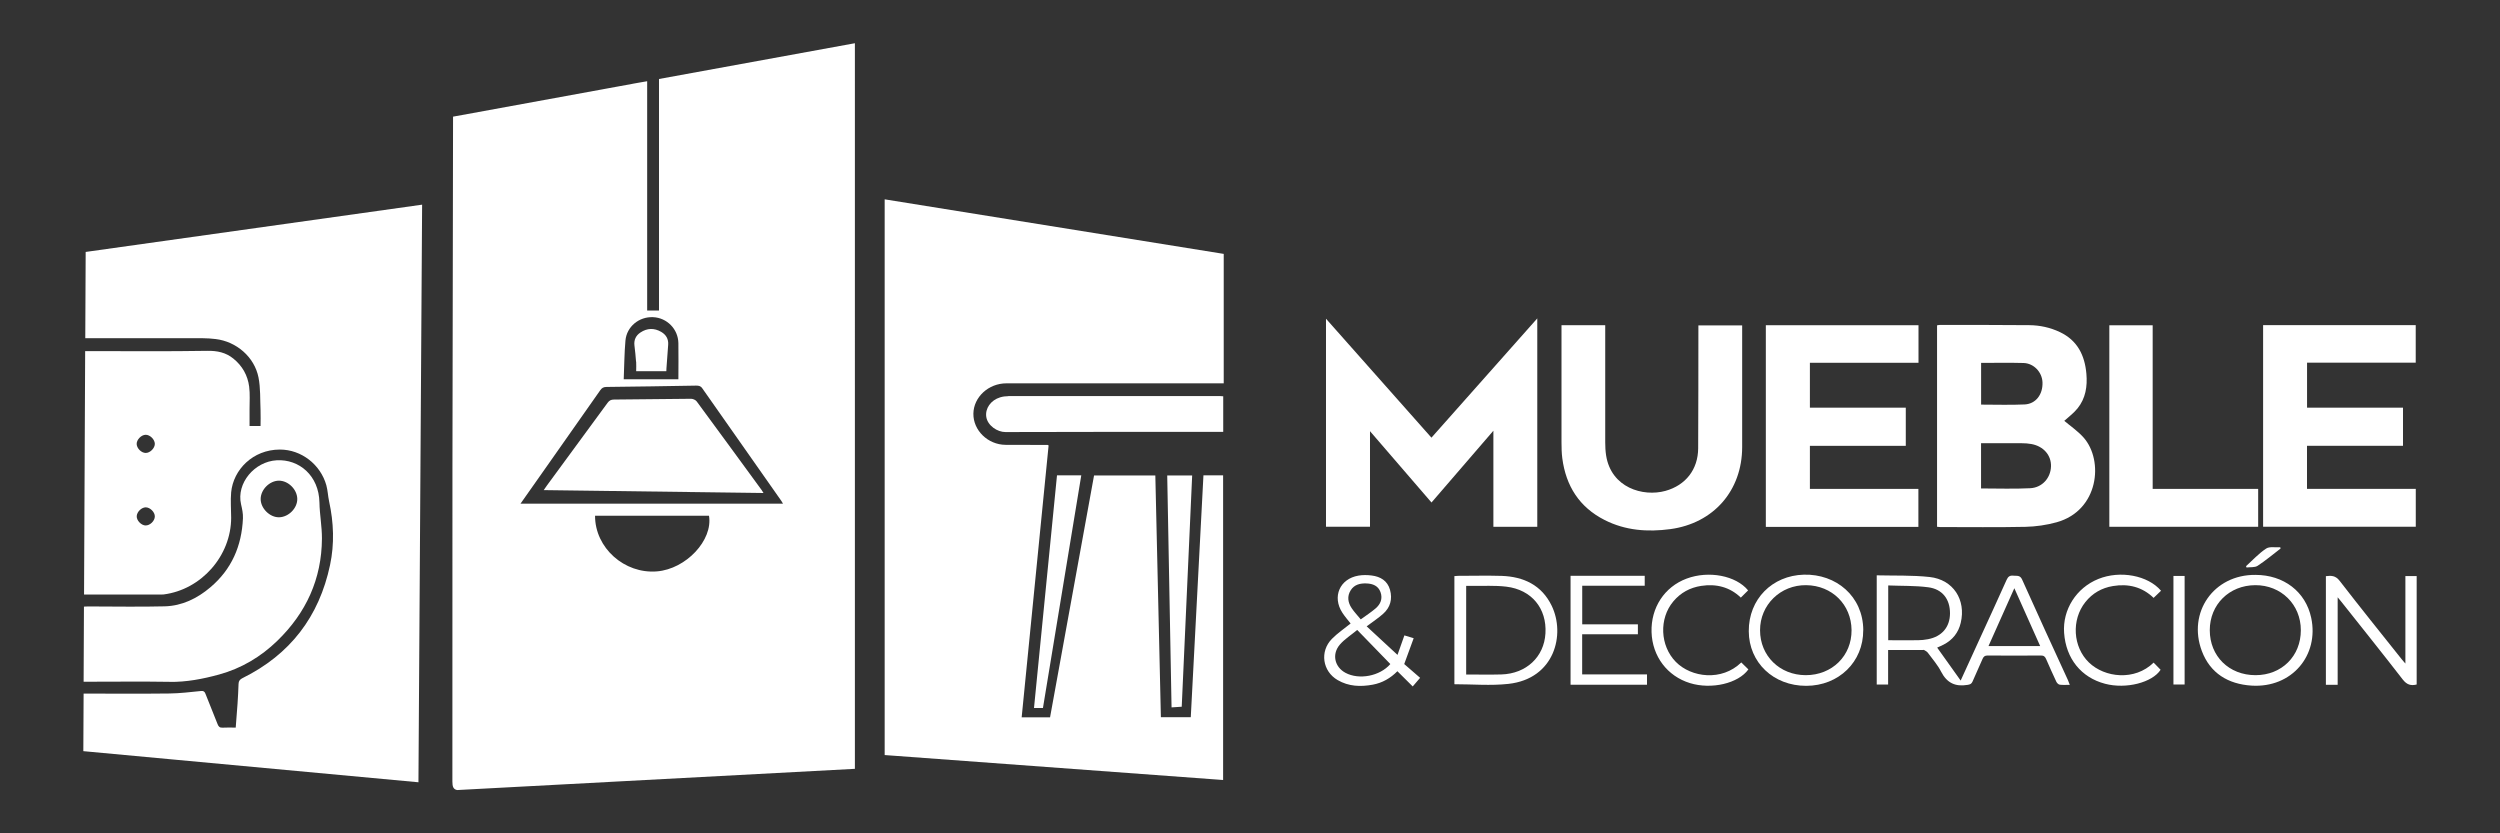 <?xml version="1.0" encoding="UTF-8"?>
<svg xmlns="http://www.w3.org/2000/svg" version="1.1" viewBox="0 0 450 150">
  <rect x="0" y="0" width="450" height="150" fill="#333333" stroke="none"/>
  <defs>
    <style>
      .cls-1 {
        fill: #fff;
      }
    </style>
  </defs>
  <!-- Generator: Adobe Illustrator 28.7.1, SVG Export Plug-In . SVG Version: 1.2.0 Build 142)  -->
  <g>
    <g id="Capa_1">
      <g>
        <g>
          <g>
            <path class="cls-1" d="M15.42,45.37l-.07,15.51h.92c6.75,0,13.5,0,20.25,0,.77,0,1.53.06,2.3.15,3.72.44,6.98,3.22,7.71,6.91.38,1.92.28,3.93.37,5.91.04.95,0,1.91,0,2.83h-1.98c0-1.06,0-2.05,0-3.04,0-1.35.1-2.71-.07-4.04-.26-2.03-1.23-3.75-2.84-5.05-1.37-1.11-2.91-1.43-4.71-1.4-7.05.12-14.1.05-21.16.05h-.81l-.2,43.81h.86c4.24,0,8.48,0,12.73,0,.25,0,.5.02.74-.01,6.79-.87,12.14-6.95,12.15-13.8,0-1.53-.14-3.08,0-4.6.39-4.03,3.88-7.67,8.77-7.68,3.88,0,7.32,2.71,8.36,6.42.26.94.29,1.95.5,2.91.83,3.81.98,7.64.17,11.45-1.96,9.3-7.2,16.13-15.74,20.35-.48.24-.72.52-.73,1.05-.04,1.18-.1,2.36-.18,3.54-.1,1.42-.22,2.84-.33,4.33-.83,0-1.6-.04-2.36.01-.51.03-.73-.18-.9-.62-.72-1.84-1.47-3.66-2.19-5.49-.15-.38-.33-.53-.78-.49-1.91.19-3.83.43-5.74.45-4.85.06-9.7.02-14.55.02h-.86l-.05,10.36,15.83,1.47c14.82,1.38,29.63,2.75,44.49,4.13.22-34.77.44-69.45.66-103.97l-60.56,8.51ZM26.21,94.59c-.8-.03-1.64-.91-1.6-1.69.04-.77.86-1.57,1.62-1.58.79,0,1.65.86,1.64,1.64,0,.8-.88,1.65-1.66,1.62ZM26.22,81.53c-.77-.01-1.58-.81-1.62-1.59-.03-.78.81-1.66,1.61-1.68.78-.02,1.65.84,1.66,1.63,0,.79-.86,1.65-1.65,1.64Z"/>
            <path class="cls-1" d="M30.48,122.74c3.08.05,6.05-.53,8.97-1.33,3.99-1.1,7.48-3.17,10.45-6.05,5.2-5.03,8.01-11.15,8.05-18.42.01-2.16-.41-4.32-.45-6.48-.09-4.86-3.66-7.84-7.7-7.61-3.99.23-7.28,4.12-6.41,7.92.19.82.38,1.68.34,2.52-.21,4.96-2.03,9.19-5.87,12.43-2.36,2-5.09,3.34-8.21,3.42-4.6.12-9.2.02-13.8.02-.24,0-.48.02-.74.03l-.06,13.52h.96c4.82,0,9.64-.06,14.46.02ZM50.21,86.52c1.68,0,3.27,1.58,3.3,3.27.03,1.67-1.54,3.27-3.25,3.32-1.68.05-3.36-1.61-3.34-3.31.02-1.69,1.61-3.27,3.29-3.28Z"/>
          </g>
          <g>
            <path class="cls-1" d="M159.24,35.87v100.04c20.3,1.5,40.58,2.99,60.92,4.49v-54.84h-3.54c-.76,14.55-1.52,29.05-2.28,43.54h-5.38c-.34-14.56-.67-29.05-1-43.52h-11.03c-2.65,14.55-5.28,29.05-7.92,43.54h-5.11c1.62-16.35,3.24-32.65,4.85-48.94-.12-.06-.14-.09-.16-.09-2.53,0-5.07,0-7.6-.02-3.18-.03-5.82-2.61-5.78-5.61.04-2.98,2.72-5.46,5.94-5.46,12.7,0,25.4,0,38.1,0h1.02v-23.3l-61.02-9.82Z"/>
            <path class="cls-1" d="M181.49,71.31c-.49,0-.99.07-1.46.21-1.69.51-2.73,2.01-2.5,3.52.24,1.57,2,2.74,3.45,2.73,12.75-.05,25.5-.03,38.25-.03h.95v-6.41c-.23-.02-.42-.04-.61-.04-12.7,0-25.39,0-38.09,0Z"/>
            <path class="cls-1" d="M212.71,127.22c.63-13.94,1.25-27.79,1.88-41.64h-4.49c.26,13.94.52,27.81.78,41.75.64-.04,1.18-.07,1.83-.12Z"/>
            <path class="cls-1" d="M187.73,127.44c2.3-13.96,4.6-27.89,6.9-41.88h-4.37c-1.38,13.98-2.76,27.9-4.14,41.88h1.61Z"/>
          </g>
          <g>
            <path class="cls-1" d="M114.51,65.1c.04.56,0,1.13,0,1.71h5.43c.01-.23.01-.36.02-.5.1-1.41.2-2.83.31-4.24.08-1.05-.38-1.82-1.25-2.33-1.25-.73-2.53-.7-3.74.11-.82.54-1.2,1.33-1.08,2.34.12.97.22,1.95.29,2.92Z"/>
            <path class="cls-1" d="M118.62,14.22h0v41.67h-2.13V14.62h0c-.54.09-1.08.18-1.61.28h-.02s.01,0,.02,0l-1.06.19s.02,0,.03,0c-.89.16-1.79.33-2.68.49-.66.12-1.31.24-1.97.36,0,0,0,0,0,0l-.65.12s0,0,.01,0c-.26.05-.51.09-.77.14-8.2,1.5-16.4,3-24.6,4.5-.35.06-.71.13-1.06.19-.18.03-.35.06-.53.1,0,0-.05,0-.05,0l-.11,63.33c0,18.79,0,37.57-.01,56.36,0,.89.15,1.39.85,1.53l71.6-3.82V7.78c-11.72,2.14-23.4,4.27-35.27,6.44ZM117.56,57.09c2.5.11,4.51,2.15,4.55,4.68.04,2.15,0,4.29,0,6.5h-9.84c.1-2.36.11-4.67.31-6.96.22-2.52,2.45-4.33,4.97-4.22ZM118.25,102.85c-5.86.48-11.16-4.24-11.14-10.02h20.51c.74,4.4-4.13,9.59-9.37,10.02ZM93.69,90.66c1.58-2.24,3.14-4.47,4.71-6.69,3.22-4.57,6.44-9.14,9.64-13.72.3-.43.6-.6,1.13-.6,5.37-.06,10.74-.14,16.11-.24.46,0,.81.03,1.12.47,4.74,6.77,9.49,13.52,14.24,20.28.08.11.14.23.3.5h-47.25Z"/>
            <path class="cls-1" d="M125.41,72.26c-.2-.27-.67-.48-1.01-.48-4.63.03-9.25.11-13.88.14-.53,0-.84.16-1.15.58-3.64,4.98-7.29,9.94-10.94,14.91-.16.21-.3.44-.56.81,13.24.17,26.32.34,39.56.52-.18-.28-.24-.4-.32-.51-3.9-5.33-7.79-10.67-11.71-15.98Z"/>
          </g>
        </g>
        <g>
          <path class="cls-1" d="M238.67,57.36c6.4,7.22,12.67,14.29,18.99,21.42,6.33-7.13,12.62-14.23,19.05-21.47v37.51h-7.9v-17.29c-3.81,4.41-7.46,8.64-11.14,12.92-3.67-4.26-7.29-8.46-11.07-12.84v17.2h-7.92v-37.45Z"/>
          <path class="cls-1" d="M348.67,94.82v-36.26c.16-.02.31-.07.47-.07,5.38,0,10.76-.01,16.14.04,1.91.02,3.76.42,5.51,1.25,3.15,1.5,4.47,4.17,4.76,7.49.2,2.27-.13,4.44-1.6,6.25-.73.9-1.7,1.6-2.38,2.23,1.08.92,2.43,1.83,3.48,3.01,3.66,4.14,2.74,13.14-4.86,15.25-1.81.5-3.73.78-5.6.82-5.12.11-10.25.04-15.38.04-.16,0-.33-.03-.55-.05ZM356.59,87.92c3.02,0,5.93.11,8.84-.04,2.18-.11,3.68-1.85,3.75-3.91.07-2-1.32-3.63-3.5-4.04-.58-.11-1.18-.15-1.77-.15-2.43-.02-4.85,0-7.32,0v8.15ZM356.6,65.32v7.51c2.65,0,5.25.09,7.84-.03,2.01-.1,3.29-1.81,3.21-3.97-.06-1.83-1.56-3.44-3.41-3.49-2.52-.07-5.04-.02-7.64-.02Z"/>
          <path class="cls-1" d="M345.33,58.54v6.76h-19.55v8.08h17.26v6.87h-17.26v7.75h19.53v6.84h-27.46v-36.3h27.48Z"/>
          <path class="cls-1" d="M407.37,58.52h27.46v6.76h-19.56v8.1h17.27v6.86h-17.28v7.76h19.58v6.81h-27.48v-36.3Z"/>
          <path class="cls-1" d="M281.06,58.54h7.88c0,.36,0,.69,0,1.02,0,6.68,0,13.37,0,20.05,0,.79.04,1.59.16,2.37.91,5.81,6.64,7.49,10.67,6.38,3.65-1.01,5.88-3.86,5.9-7.67.04-7.02.03-14.05.04-21.07,0-.33,0-.67,0-1.05h7.88c0,.31,0,.61,0,.91,0,7,0,13.99,0,20.99-.01,7.85-5.15,13.72-12.93,14.77-4.09.55-8.09.26-11.83-1.64-4.56-2.31-6.97-6.14-7.62-11.13-.12-.95-.14-1.92-.14-2.88-.01-6.66,0-13.31,0-19.97v-1.08Z"/>
          <path class="cls-1" d="M387.48,88h18.99v6.82h-26.79v-36.27h7.8v29.46Z"/>
          <path class="cls-1" d="M337.81,103.56c3.21.08,6.39-.04,9.52.3,4.26.47,6.59,4.1,5.6,8.26-.42,1.76-1.45,3.06-3.06,3.9-.36.19-.74.35-1.18.55.72,1.02,1.42,2,2.12,2.97.68.96,1.37,1.91,2.11,2.96,1.16-2.53,2.26-4.96,3.37-7.38,1.63-3.57,3.29-7.14,4.89-10.73.27-.61.59-.84,1.23-.77.62.07,1.2-.15,1.58.72,2.7,6.05,5.48,12.06,8.24,18.08.11.24.19.49.33.85-.69,0-1.26.05-1.82-.03-.22-.03-.49-.3-.6-.53-.63-1.34-1.24-2.7-1.83-4.06-.19-.45-.42-.67-.96-.66-3.19.03-6.39.03-9.58,0-.5,0-.72.18-.91.61-.58,1.36-1.22,2.71-1.8,4.07-.19.44-.45.54-.92.61-2.17.36-3.69-.34-4.73-2.36-.63-1.24-1.58-2.31-2.41-3.44-.16-.22-.45-.34-.68-.49-.06-.04-.16.01-.24.01-2.03,0-4.07,0-6.22,0v6.22h-2.05v-19.69ZM339.89,115.24c1.82,0,3.58.02,5.33,0,.6,0,1.21-.07,1.8-.18,2.51-.47,3.96-2.17,3.98-4.63.02-2.55-1.35-4.39-3.92-4.72-2.36-.31-4.76-.23-7.2-.33v9.87ZM362.58,105.88c-1.61,3.61-3.12,6.98-4.65,10.41h9.3c-1.54-3.46-3.05-6.83-4.65-10.41Z"/>
          <path class="cls-1" d="M432.97,119.43v-15.74h2.03v19.52c-1.06.27-1.79.02-2.5-.89-3.66-4.73-7.4-9.39-11.11-14.07-.15-.19-.31-.38-.61-.74v15.75h-2.12v-19.55c.95-.12,1.73-.13,2.47.83,3.67,4.75,7.44,9.43,11.18,14.13.16.2.34.4.66.77Z"/>
          <path class="cls-1" d="M261.79,123.16v-19.46c.24-.02.45-.05.66-.05,2.62,0,5.24-.07,7.85.01,3.96.14,7.2,1.66,9,5.37,2.5,5.14.55,13.16-7.8,14.07-3.18.35-6.42.06-9.71.06ZM263.91,121.41c2.16,0,4.25.05,6.34-.01,4.47-.13,7.68-3.14,7.93-7.38.27-4.49-2.47-7.87-7.04-8.42-2.07-.25-4.18-.11-6.27-.14-.32,0-.63,0-.96,0v15.95Z"/>
          <path class="cls-1" d="M405.98,103.48c5.08,0,9.04,3.01,10.04,7.74,1.43,6.73-3.48,12.65-10.75,12.19-4.19-.27-7.43-2.21-8.94-6.23-2.61-6.95,2.14-13.77,9.64-13.7ZM406,121.53c4.71,0,8.16-3.43,8.15-8.1,0-4.62-3.55-8.12-8.2-8.1-4.69.02-8.19,3.49-8.19,8.1,0,4.69,3.46,8.1,8.24,8.1Z"/>
          <path class="cls-1" d="M335.38,113.44c.03,5.69-4.39,10-10.26,10.01-5.89.01-10.32-4.19-10.34-9.83-.03-5.78,4.22-10.02,9.91-10.18,5.8-.16,10.67,3.88,10.7,9.99ZM325.03,121.53c4.75,0,8.29-3.49,8.25-8.12-.05-4.59-3.51-8.02-8.16-8.08-4.63-.06-8.32,3.54-8.31,8.12,0,4.61,3.54,8.07,8.22,8.08Z"/>
          <path class="cls-1" d="M246.01,112.75c1.83,1.7,3.65,3.38,5.54,5.13.37-1.06.79-2.25,1.24-3.51.45.14.94.29,1.67.51-.56,1.52-1.09,2.99-1.7,4.65.83.72,1.82,1.58,2.86,2.48-.58.68-.95,1.1-1.33,1.55-.93-.92-1.82-1.81-2.76-2.74-1.25,1.26-2.7,2.1-4.43,2.42-2.2.41-4.35.33-6.33-.83-2.73-1.59-3.25-5.15-1.03-7.41,1.01-1.03,2.24-1.85,3.37-2.77-.45-.58-1.02-1.22-1.48-1.93-1.88-2.88-.48-6.12,2.9-6.69.77-.13,1.59-.12,2.37-.02,1.58.2,2.84.94,3.3,2.57.47,1.68.06,3.19-1.26,4.35-.86.76-1.83,1.4-2.94,2.23ZM250.26,119.53c-1.94-2-3.88-4-5.96-6.14-1.08.9-2.25,1.63-3.11,2.62-1.5,1.72-.97,4.05,1,5.1,2.44,1.31,6.19.6,8.07-1.58ZM244.93,111.49c.95-.69,1.85-1.27,2.66-1.96.9-.76,1.33-1.77.9-2.95-.41-1.14-1.39-1.51-2.49-1.56-1.14-.05-2.22.18-2.88,1.24-.67,1.07-.5,2.18.16,3.18.46.7,1.06,1.32,1.65,2.04Z"/>
          <path class="cls-1" d="M284.8,121.39h11.66v1.86h-13.76v-19.6h13.35v1.78h-11.25v6.95h10.02v1.79h-10.03v7.22Z"/>
          <path class="cls-1" d="M388.98,106.34c-.44.43-.86.83-1.33,1.28-2.04-1.97-4.54-2.6-7.33-2.13-2,.33-3.68,1.29-4.95,2.88-2.55,3.2-2.25,8.07.62,10.86,2.86,2.78,8.28,3.36,11.66.04.41.42.83.85,1.26,1.29-1.48,2.29-6.2,3.52-9.99,2.52-4.31-1.13-7.05-4.53-7.38-9.16-.3-4.18,2.19-8.11,6.17-9.71,3.92-1.58,8.91-.65,11.28,2.13Z"/>
          <path class="cls-1" d="M313.43,119.24c.43.42.85.84,1.28,1.25-1.81,2.53-6.65,3.66-10.51,2.47-4.1-1.26-6.79-4.83-6.92-9.19-.13-4.39,2.32-8.13,6.31-9.62,3.98-1.49,8.89-.54,11.07,2.12-.42.42-.84.84-1.31,1.3-1.96-1.89-4.41-2.53-7.14-2.11-2.01.31-3.7,1.23-5.01,2.79-2.6,3.09-2.4,7.98.44,10.88,2.78,2.84,8.29,3.54,11.8.1Z"/>
          <path class="cls-1" d="M391.22,103.67h2.01v19.54h-2.01v-19.54Z"/>
          <path class="cls-1" d="M410.51,98.73c-1.37,1.05-2.69,2.17-4.13,3.11-.52.34-1.33.22-2.01.31-.03-.08-.05-.16-.08-.24,1.19-1.08,2.29-2.29,3.62-3.17.62-.41,1.68-.17,2.54-.23.02.08.04.15.06.23Z"/>
        </g>
      </g>
    </g>
  </g>
</svg>